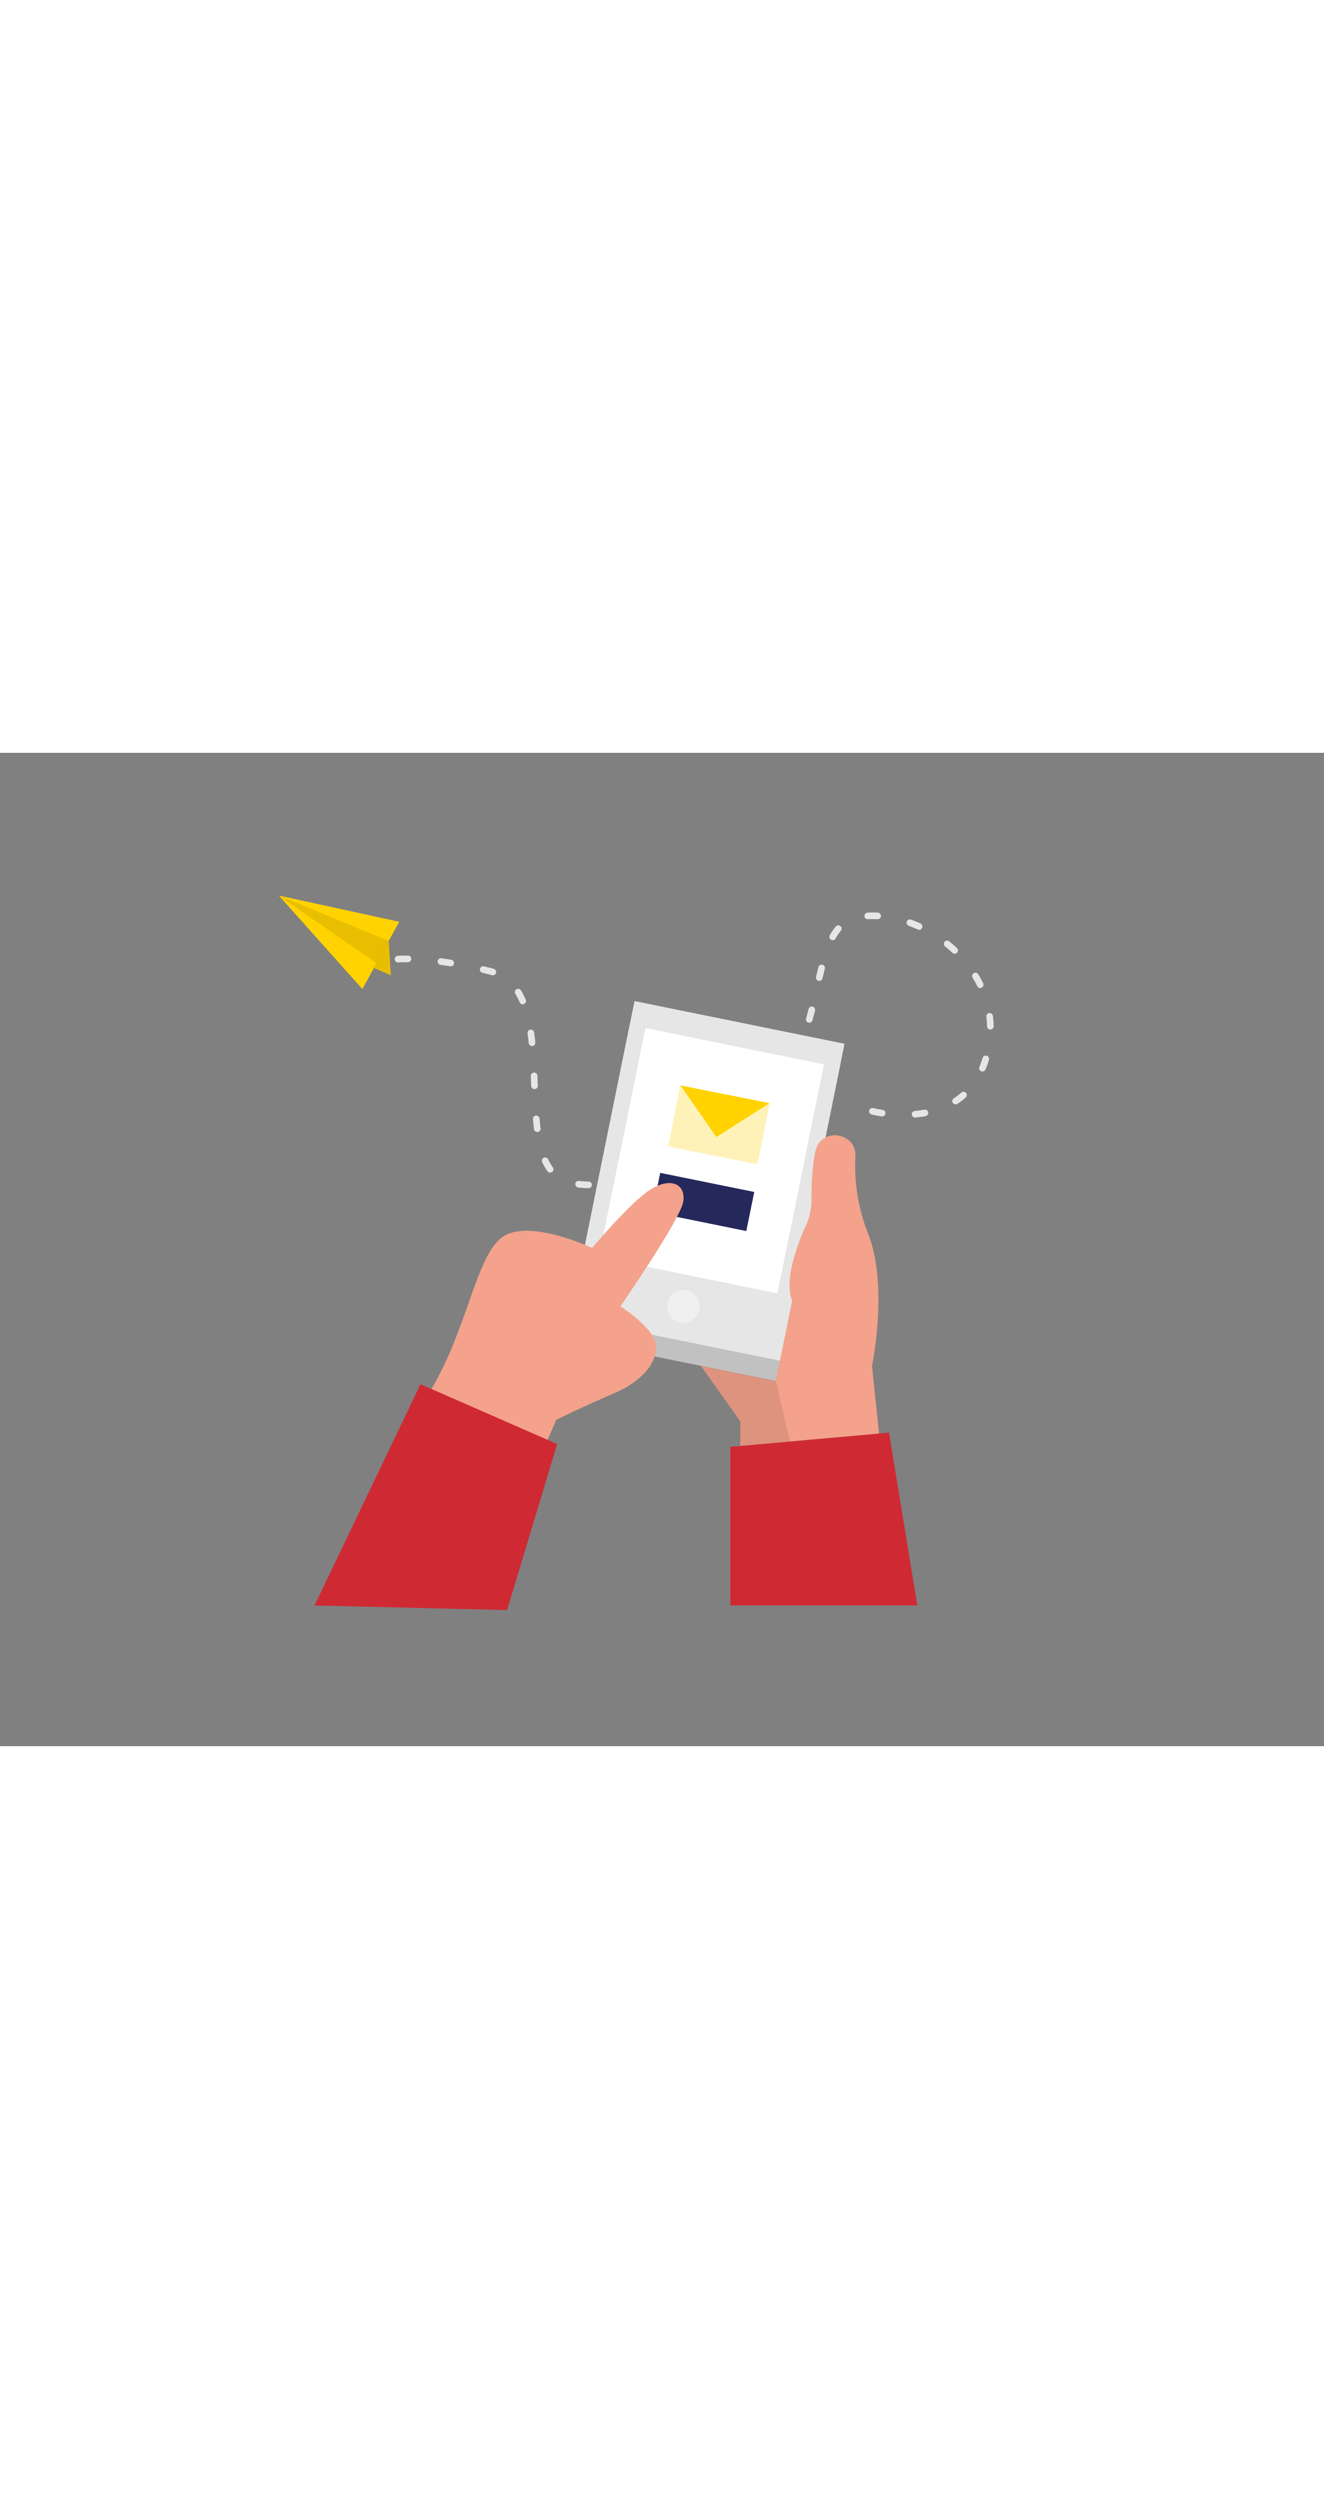 <svg xmlns="http://www.w3.org/2000/svg" id="Layer_1" data-name="Layer 1" viewBox="0 0 400 300" data-imageid="sent-messages-two-color" class="illustrations_image" style="width: 159px;"><rect x="0" y="0" width="400" height="300" fill="#808080" stroke="none"/><path d="M263.55,108.25s28.81,7.61,34.8-17.78S277.53,46,259,49.67s-4.26,50.26-41.79,62.65c0,0-28.39,23.57-46.37,17s.29-57.66-22.82-63.37-31.67-3.14-31.67-3.14" fill="none" stroke="#e6e6e6" stroke-linecap="round" stroke-linejoin="round" stroke-width="2" stroke-dasharray="3 10"></path><rect x="180.06" y="86.6" width="64.74" height="97.69" transform="translate(31.25 -39.61) rotate(11.49)" fill="#c1c1c1"></rect><rect x="181.31" y="80.45" width="64.74" height="97.69" transform="translate(30.05 -39.98) rotate(11.49)" fill="#e6e6e6"></rect><rect x="187.41" y="87.91" width="55.03" height="70.56" transform="translate(28.86 -40.35) rotate(11.49)" fill="#fff"></rect><rect x="197.96" y="129.63" width="28.99" height="12.04" transform="translate(31.29 -39.61) rotate(11.49)" fill="#24285b"></rect><polygon points="220.65 257.51 220.65 209.58 268.58 205.3 277.14 257.51 220.65 257.51" fill="#cf2a34" class="target-color"></polygon><path d="M211.74,185.14l11.9,16.74v7.44l41.93-3.75-2.13-20.43s5.14-24.34-1.28-40.18a55.62,55.62,0,0,1-3.72-23.08c.32-7.25-10.09-8.91-12-1.9-.79,3-1.34,9-1.28,15.08a17.59,17.59,0,0,1-1.58,7.43c-2.55,5.66-6.83,16.77-4.26,23l-4.94,24.28Z" fill="#f4a28c"></path><circle cx="206.45" cy="167.16" r="4.94" fill="#fff" opacity="0.42"></circle><polygon points="234.42 189.75 238.66 207.97 223.64 209.32 223.64 201.88 211.74 185.14 234.42 189.75" opacity="0.09"></polygon><path d="M163.49,211.94l4.57-10.49s8-4,17.41-8S199.26,183,198,178.06s-10.56-10.9-10.56-10.9,18.28-26.41,19-31.72-3.87-7.31-9.86-3.6-17.69,17.69-17.69,17.69-20-9.42-27.67-2.86-10.16,27.64-21.09,45.82Z" fill="#f4a28c"></path><polygon points="127.04 190.68 168.33 208.75 153.2 258.9 95.02 257.51 127.04 190.68" fill="#cf2a34" class="target-color"></polygon><rect x="203.5" y="102.95" width="27.4" height="18.72" transform="translate(26.1 -40.23) rotate(11.26)" fill="#ffd200"></rect><rect x="203.5" y="102.95" width="27.4" height="18.72" transform="translate(26.1 -40.23) rotate(11.26)" fill="#fff" opacity="0.72"></rect><polygon points="205.59 100.46 216.45 116.04 232.46 105.81 205.59 100.46" fill="#ffd200"></polygon><polygon points="120.61 51.03 84.23 43.1 109.48 71.35 120.61 51.03" fill="#ffd200"></polygon><polygon points="117.44 56.82 118.07 67.19 112.97 64.97 117.44 56.82" fill="#ffd200"></polygon><polygon points="117.44 56.82 118.07 67.19 112.97 64.97 117.44 56.82" opacity="0.09"></polygon><polygon points="84.23 43.1 117.44 56.82 113.75 63.55 84.23 43.1" opacity="0.09"></polygon></svg>